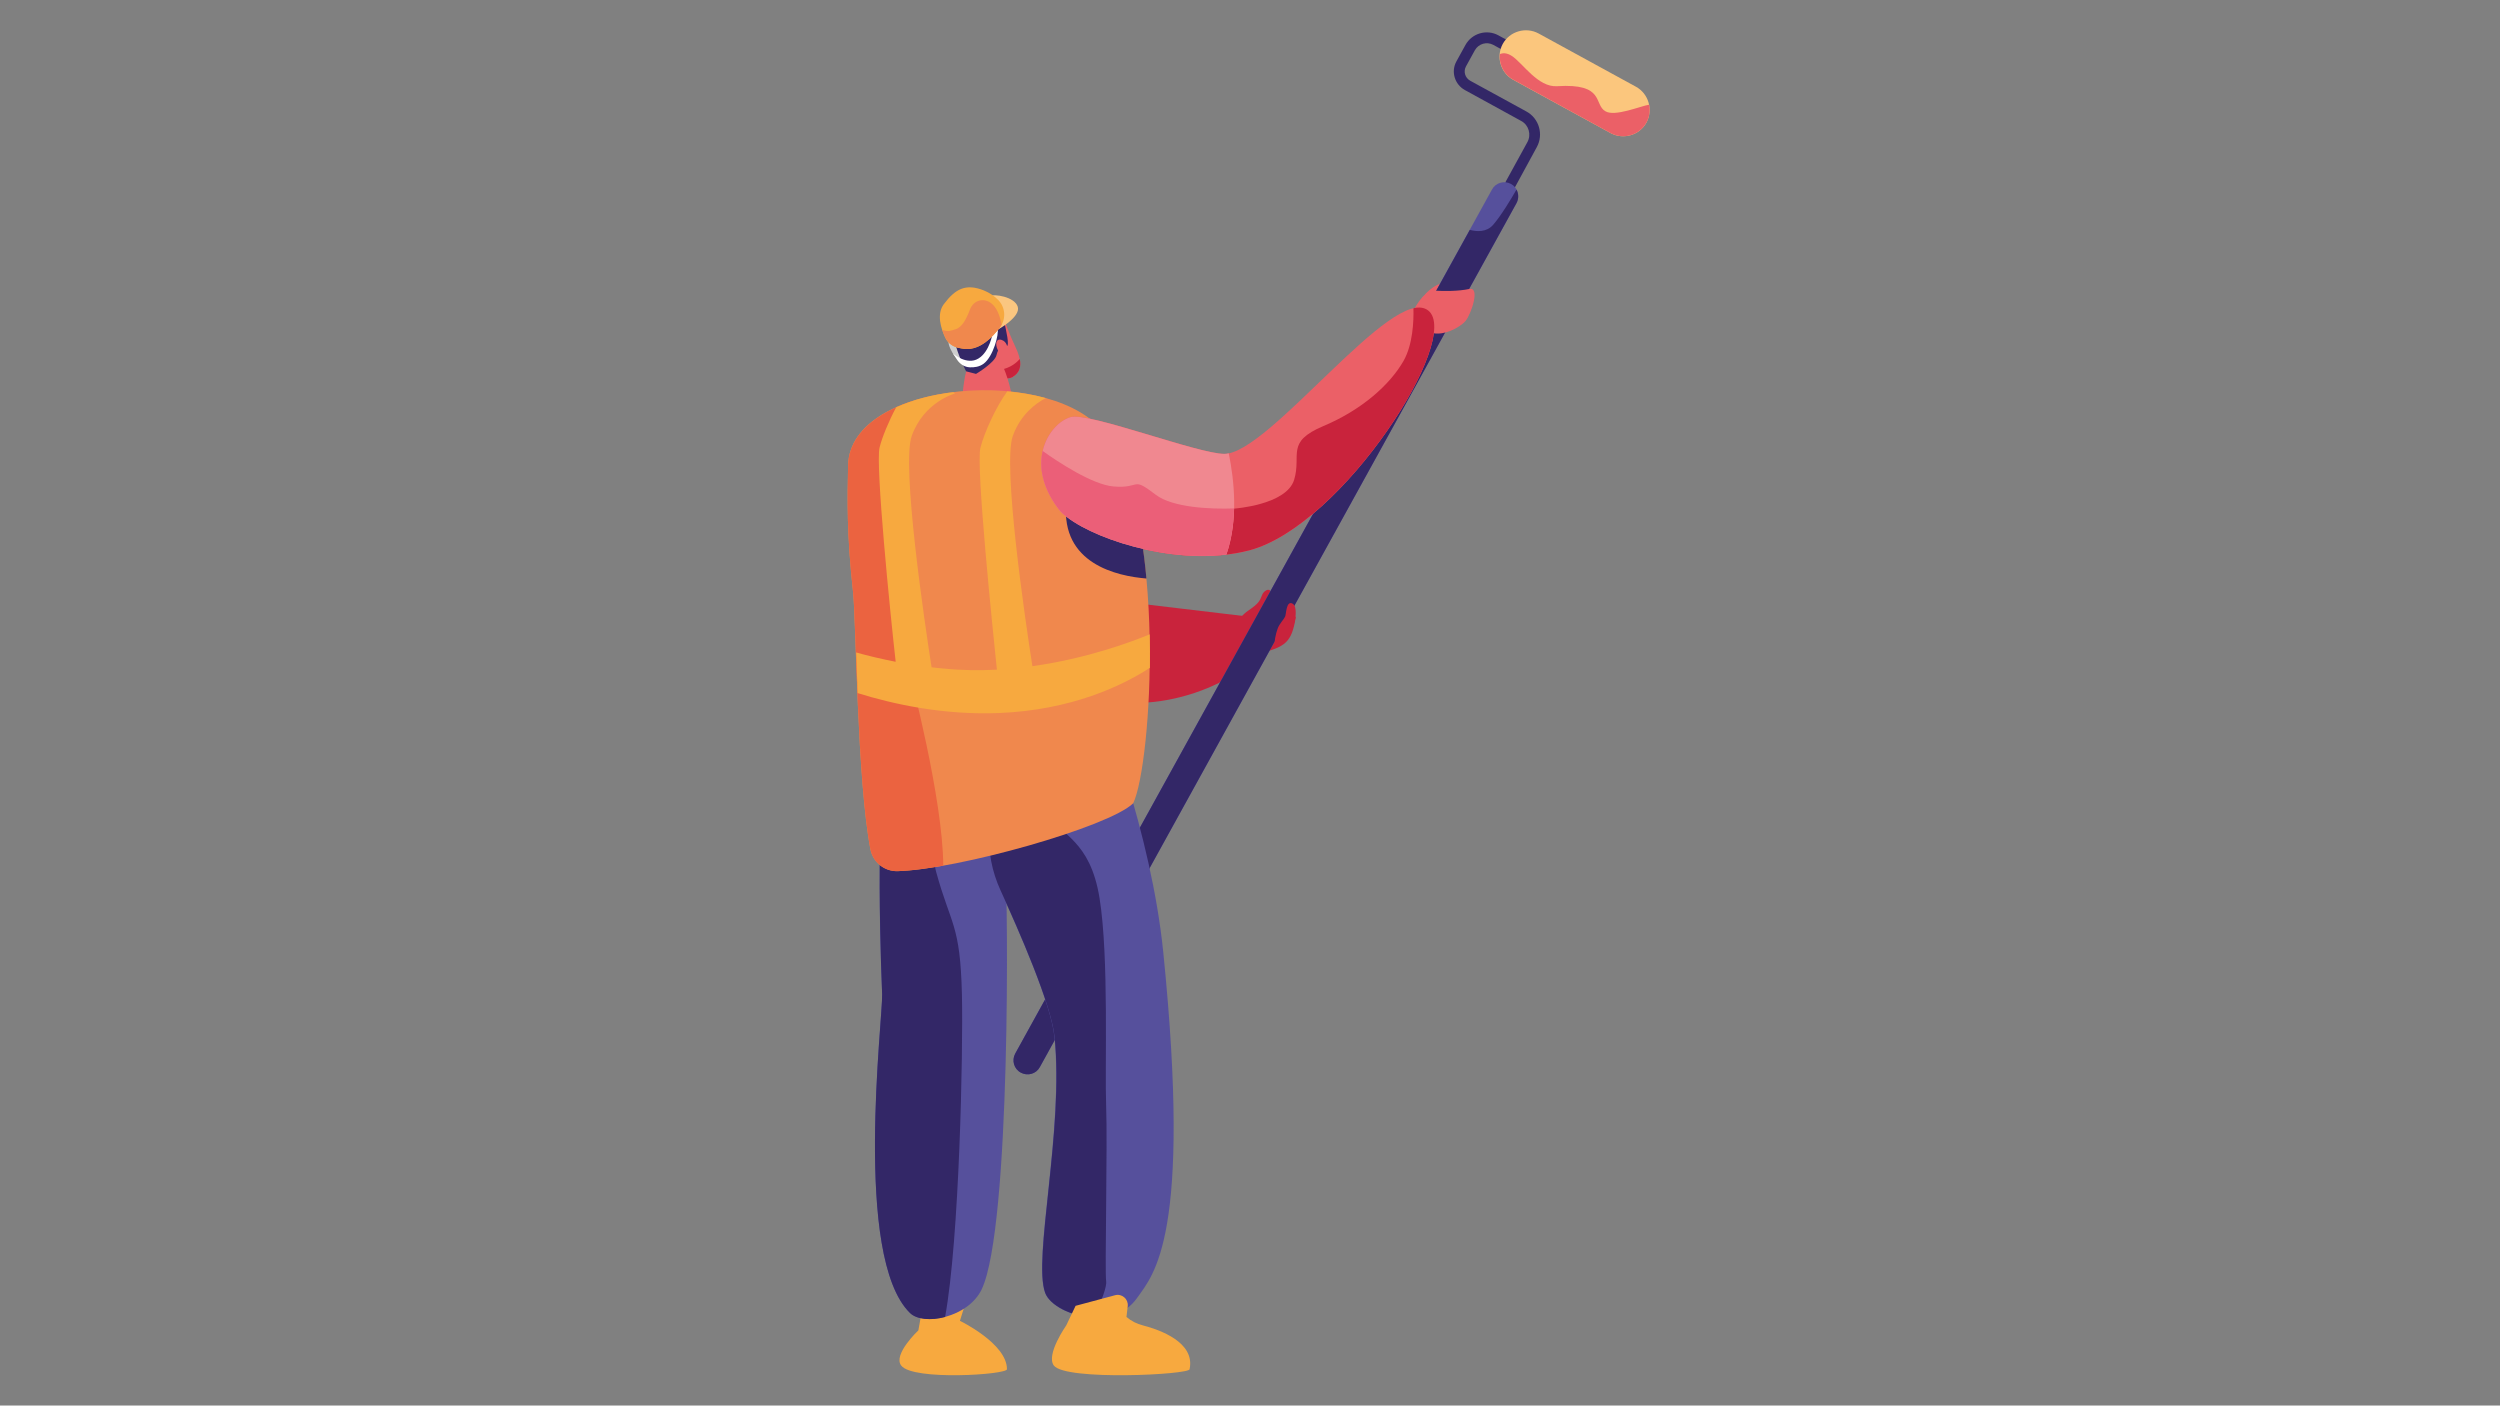 <svg xmlns="http://www.w3.org/2000/svg" xmlns:xlink="http://www.w3.org/1999/xlink" id="Calque_1" x="0px" y="0px" viewBox="0 0 1366 768" style="enable-background:new 0 0 1366 768;" xml:space="preserve"><rect x="0" y="0" width="1366" height="768" fill="#808080" stroke="none"/><style type="text/css">	.st0{fill:#CECECE;}	.st1{fill:#C9233C;}	.st2{fill:#EB6067;}	.st3{fill:#F7A93F;}	.st4{fill:#56509C;}	.st5{fill:#332767;}	.st6{fill:#FBC67D;}	.st7{fill:#F0884D;}	.st8{fill:#F08890;}	.st9{fill:#EB5F78;}	.st10{fill:#FAC680;}	.st11{fill:#FFFFFF;}	.st12{fill:#EB6340;}</style><g>	<g>		<g>			<path class="st0" d="M520.7,193.2c0,0-3-4.7-2.4-7.3c0.5-2.7,5.6,0,5.6,0s1.5,11.1,1.6,11.2C525.5,197.2,521.6,194.8,520.7,193.2    z"></path>		</g>		<g>			<path class="st1" d="M682.1,336.9L590.4,326c0,0-15.9,39.3-2.1,49c30.7,21.9,89.8-0.4,98.2-19    C694.8,337.4,682.1,336.9,682.1,336.9z"></path>		</g>		<g>			<path class="st2" d="M779.4,163.3l-0.7-2.5c0,0,7-8.2,14.9-6.4c7.8,1.8,3.8,11.1,3.8,11.1L779.4,163.3z"></path>		</g>		<g>			<path class="st1" d="M674.1,343.2c0.5-2.4,4.8-7.5,8-9.6c6-4.1,6.2-5.3,7.6-8.7c1.1-2.8,6.2-5.1,4.6,2.6c-0.9,4.4-5.4,6.7-1.5,7    c5.7,0.5,15.5,1,15.2,3c-2.4,13.4-5.1,16-21.3,19.9C682,358.4,671.1,356.6,674.1,343.2z"></path>		</g>		<g>			<path class="st2" d="M549.3,176.3c0,0,2.4,6.7,5.5,13.2c3.1,6.5,4.5,12.9-1.5,16.5c-4.2,2.6-17.5-0.7-18.7-10.1    C533.4,186.5,549.3,176.3,549.3,176.3z"></path>		</g>		<g>			<g>				<path class="st1" d="M546,202.2c6.5-1.1,9.9-4.5,11.2-6.1c0.8,4,0.1,7.5-3.9,9.9c-3.1,1.9-11.3,0.6-15.8-4.1     C540.6,202.4,543.6,202.6,546,202.2z"></path>			</g>		</g>		<g>			<path class="st3" d="M501.8,726.9l2.4-13.4l22.4,1.5l-2.1,6.7c0,0,25.7,12.4,25.7,26.4c0.6,3-51.6,6.5-57.8-2    C487.8,740.1,501.8,726.9,501.8,726.9z"></path>		</g>		<g>			<path class="st4" d="M543.7,379.3c-23,0-43-1.8-52.1-2.6c-1,3.8-2.1,7.8-3.4,12c-9.8,31.9-7.9,114.6-6.2,154.5    c0.5,13-16,143.6,15.2,174.2c7.3,7.1,31.7,2.7,39.2-12.9c16.1-34,14.4-216.1,12.9-229.2C549.2,475.3,543.6,410.1,543.7,379.3z"></path>		</g>		<g>			<path class="st5" d="M511.4,476c8.1,29.7,13.3,28.6,14.2,67.5c0.7,31.7-1.4,133.6-9.2,176.1c-7.8,2.1-15.6,1.4-19.2-2.2    c-31.2-30.6-14.7-161.3-15.2-174.2c-1.6-39.9-3.6-122.6,6.2-154.5l52.2-4.6C540.4,384.1,503.3,446.3,511.4,476z"></path>		</g>		<g>			<path class="st2" d="M525.6,220.8c0,0,0.4-10.3,2.3-17.9c1.6-6.7,4.4-10.6,8.7-13.3c9.2-5.8,20,32.2,15.8,35.2    C548.2,227.6,525.6,220.8,525.6,220.8z"></path>		</g>		<g>			<path class="st5" d="M533.3,204.3l-5.4-1.4c0,0-13.3-25.1-3.8-32c9.5-6.9,23.4-0.5,24.5,4.5c1.1,5,3.3,13.9,1.3,13.8    c-1.9-0.2-4.5,0.5-5.4,4.8C543.6,198.2,533.3,204.3,533.3,204.3z"></path>		</g>		<g>			<g>				<g>					<path class="st5" d="M824,103.1c-1.4-0.8-1.9-2.6-1.2-4l11.8-21.5c2.2-4.1,0.7-9.3-3.4-11.5l-30.8-16.9      c-5.6-3.1-7.7-10.1-4.6-15.7l4.9-8.9c3.5-6.4,11.6-8.8,18-5.3l13.9,7.6c1.4,0.8,1.9,2.6,1.2,4c-0.8,1.4-2.6,1.9-4,1.2      l-13.9-7.6c-3.6-1.9-8-0.6-10,2.9l-4.9,8.9c-1.5,2.8-0.5,6.2,2.3,7.8L834,60.9c7,3.8,9.5,12.6,5.7,19.5L828,101.9      C827.2,103.3,825.4,103.9,824,103.1z"></path>				</g>			</g>			<g>				<path class="st6" d="M893.9,47.4l-53.2-29.1c-7-3.8-15.8-1.2-19.6,5.7c-3.8,7-1.2,15.8,5.7,19.6L880,72.7     c7,3.8,15.8,1.2,19.6-5.7C903.4,60,900.8,51.2,893.9,47.4z"></path>			</g>			<g>				<path class="st4" d="M825.6,100.5c-3.7-2-8.4-0.7-10.4,3.1L554.7,575.7c-2,3.7-0.7,8.4,3.1,10.4c3.7,2,8.4,0.7,10.4-3.1     L828.6,111C830.7,107.2,829.3,102.5,825.6,100.5z"></path>			</g>			<g>				<g>					<path class="st5" d="M828.6,103.6c-2.9,5.1-8.5,14.4-12.8,19.3c-3.6,4.1-9,3.7-12.7,2.7L554.7,575.7c-2,3.7-0.7,8.4,3.1,10.4      c3.7,2,8.4,0.7,10.4-3.1L828.6,111C829.9,108.6,829.8,105.8,828.6,103.6z"></path>				</g>			</g>			<g>				<g>					<path class="st2" d="M901.1,57.2c-4.9,0.8-18.7,6.7-23.9,3.6c-6.5-3.7-0.1-15.4-26.4-13.7c-10.5,0.7-18.8-12.7-24.7-16.5      c-2.9-1.9-5.1-1.7-6.6-1c-0.5,5.6,2.2,11.2,7.4,14L880,72.7c7,3.8,15.8,1.2,19.6-5.7C901.3,63.9,901.7,60.4,901.1,57.2z"></path>				</g>			</g>		</g>		<g>			<path class="st4" d="M635.6,520.2C629,455,602.4,387,597.4,375c-17.4,3.2-36.4,4.3-53.8,4.3c-0.1,20.4-1.9,54.1-3.2,74.5    c-0.7,11.3,1.4,22.5,6.2,32.8c10.2,22.1,27.7,62,29.5,79.7c5.3,50.9-11.9,121.3-5.1,140.1c4.3,11.9,37.1,21.8,50.3,2.8    C630.2,696.5,651.4,676,635.6,520.2z"></path>		</g>		<g>			<path class="st5" d="M546.7,486.5c-4.7-10.2-6.9-21.5-6.2-32.8c1.1-17.7,2.6-45.2,3-65.5c2.2-3.3,4.4-6.3,6.3-9    c3.7-0.1,7.5-0.2,11.4-0.3c3.5,20.2,10.4,58.9,13.6,67c4.3,11,20.8,12.5,26,44.9s2.8,93.1,3.6,113.7c0.8,20.6-0.8,91.4,0,95.5    c0.5,2.3-2.3,11.7-7.6,19.8c-11.9-0.7-23.2-6.7-25.7-13.4c-6.8-18.8,10.4-89.3,5.1-140.1C574.3,548.5,556.8,508.6,546.7,486.5z"></path>		</g>		<g>			<path class="st2" d="M550.5,190.3c0,0-0.1-3.6-3.3-4.6c-3.2-1-4.1,3-0.8,7.6C549.7,197.9,551.7,195.8,550.5,190.3z"></path>		</g>		<g>			<path class="st7" d="M619.2,438.9c10.2-21.7,18.6-152.9-14.7-200.9c-27.3-39.3-140.1-30.4-141.1,16.2    c-0.4,18.3-0.8,37.6,2.7,69.2c1.6,14.6,2.2,102.8,9.5,140.7c1.4,7,7.6,12,14.8,11.9C523,475.2,605.9,451.9,619.2,438.9z"></path>		</g>		<g>			<path class="st3" d="M582.6,724.2l5.1-10.7l21.6-5.8c3.7-1,7.3,2.1,6.9,5.9l-0.7,6c2.6,2.2,5.7,3.8,9,4.6    c9.2,2.4,28.6,9.2,25.5,23.9c0.6,3-67.9,6.5-74.2-2C571.4,740.1,582.6,724.2,582.6,724.2z"></path>		</g>		<g>			<path class="st2" d="M585,227.9c9.9-2.9,70,20.2,84,20.1c24.6-0.1,92.2-93.1,111.3-78.4c19.1,14.7-46.6,117.6-97.5,131.1    c-41.3,10.9-94.2-8.9-104.5-22.7C559.1,252.4,573.6,231.2,585,227.9z"></path>		</g>		<g>			<path class="st5" d="M626.4,316.1c-16.1-1.3-46.8-8.1-43.8-41.1c1.5-16.1,20.4-10.7,36.4-3C622.6,285.5,625,300.6,626.4,316.1z"></path>		</g>		<g>			<path class="st2" d="M772,170.2c0,0,5.7-11.7,11.4-11.4c5.7,0.3,13.2,0.4,19.4-0.9c6.2-1.3,1,13.7-1.9,17.3    C798.1,179,778.6,191.4,772,170.2z"></path>		</g>		<g>			<g>				<path class="st1" d="M780.3,169.6c-2.1-1.6-4.8-1.9-8-1.2c0.2,7-0.3,19.8-5.4,28.8c-7.5,13.1-22.9,26.8-43.8,35.6     c-20.9,8.8-11.8,15.7-16,29.4c-4.2,13.7-32.7,15.7-32.7,15.7l-50.2,22c18.5,4.3,39.7,5.7,58.5,0.8     C733.7,287.2,799.4,184.3,780.3,169.6z"></path>			</g>		</g>		<g>			<g>				<path class="st8" d="M671.4,247.7c-0.8,0.2-1.6,0.3-2.4,0.3c-14.1,0.1-74.1-22.9-84-20.1c-11.4,3.3-25.8,24.5-6.8,50     c9.3,12.4,53.1,29.7,91.9,25.1C676.7,284,674.4,262.6,671.4,247.7z"></path>			</g>		</g>		<g>			<g>				<path class="st9" d="M631.6,270.4c-13.7-10.5-7.8-3.3-23.2-4.6c-11.6-1-30.3-13.4-38.7-19.4c-2,8.7-0.4,19.6,8.5,31.5     c9.3,12.4,53.1,29.7,91.9,25.1c2.8-8.2,4-16.8,4.2-25.2C661.3,278.3,640.7,277.3,631.6,270.4z"></path>			</g>		</g>		<g>			<path class="st10" d="M545.6,179.9c0,0,12.2-6.8,10.5-12.3c-1.7-5.5-12.9-7.1-15.4-5.9C538.1,162.9,537,179.8,545.6,179.9z"></path>		</g>		<g>			<path class="st11" d="M542.4,181.9c0,0-1.5,10.2-7.8,14c-6.3,3.9-13.9-2.7-13.9-2.7l2.4,3.6c1.6,2.3,4.1,3.8,6.8,3.9    c2.4,0.1,5.2-0.2,7.6-2c5.2-3.9,8.4-16.1,7.6-19.1C544.3,176.5,542.4,181.9,542.4,181.9z"></path>		</g>		<g>			<path class="st12" d="M498.7,219.1c-3.4,4.3-6.2,9.9-6.7,16.8c-1.6,20.2,2,119.3,4,127.4c1.7,7,19.2,73.2,19.4,109.7    c-9.7,1.7-18.4,2.8-25,3c-7.2,0.2-13.4-4.8-14.8-11.9c-7.3-37.9-7.8-126.1-9.5-140.7c-3.5-31.6-3.1-50.9-2.7-69.2    C463.8,237.5,478.6,225.6,498.7,219.1z"></path>		</g>		<g>			<path class="st1" d="M707.5,339.2c0,0,1.8-8.1-1.5-9.5c-3.2-1.4-3.2,5.8-3.8,7.2c-0.6,1.4-3.2,4-4.1,6.6    c-0.9,2.5-2.5,8.5-0.8,8.6C699,352.1,707,343.9,707.5,339.2z"></path>		</g>		<g>			<path class="st3" d="M546.3,179c-4,5.1-10.4,12.2-19,11.7c-0.9-0.1-2.4-0.4-3.9-0.7c-3-0.7-5.6-2.7-6.9-5.5    c-2.3-4.9-4.9-12.8-0.8-18.3c6.4-8.5,12.1-11.4,21.9-7.5c3.2,1.3,5.7,3.1,7.6,5C549.4,167.7,549.9,174.4,546.3,179z"></path>		</g>		<g>			<path class="st7" d="M522.1,179.9c3.5-1,5.9-5.5,7.9-10.8c2-5.3,7.9-6.7,12.1-3c3.3,2.8,4.7,8.7,5.2,11.3c-0.3,0.5-0.6,1.1-1,1.6    c-4,5.1-10.4,12.2-19,11.7c-0.9-0.1-2.4-0.4-3.9-0.7c-3-0.7-5.6-2.7-6.9-5.5c-0.6-1.3-1.2-2.8-1.7-4.3    C518.2,181.6,519.9,180.5,522.1,179.9z"></path>		</g>		<g>			<path class="st3" d="M480.6,244.5c1.4-5.6,5-14.4,9.1-22c9.1-4.1,19.9-6.9,31.2-8.2c0.5,0.4,0.9,0.7,0.9,0.7s-16.9,4.5-23.6,23.1    c-5.8,16,7.1,102.5,10.8,126.5c2.2,0.3,4.4,0.5,6.7,0.7c9.8,1,19.6,1.1,29,0.6c-2.3-22.3-11.5-111.3-9-121.2    c2-8.1,8.5-22.4,14.7-30.9c7.3,0.7,14.4,1.9,21,3.7c-5.5,2.9-13.8,9-18,20.7c-5.7,15.8,6.8,100.8,10.7,125.8    c30.1-4.2,54.4-13.4,64.1-17.4c0.1,6.2,0.2,12.3,0.1,18.3c-15,9.7-42.7,23.1-82.5,24.7c-30.2,1.2-57.7-4.8-77.2-10.9    c0,0,0-0.1,0-0.1c-0.1-1.9-0.2-3.8-0.2-5.7c0,0,0,0,0,0c-0.2-5.8-0.4-11.3-0.6-16.4c6.3,1.8,13.5,3.5,21.6,5.1    C486.3,334,478.3,253.9,480.6,244.5z"></path>		</g>	</g></g></svg>